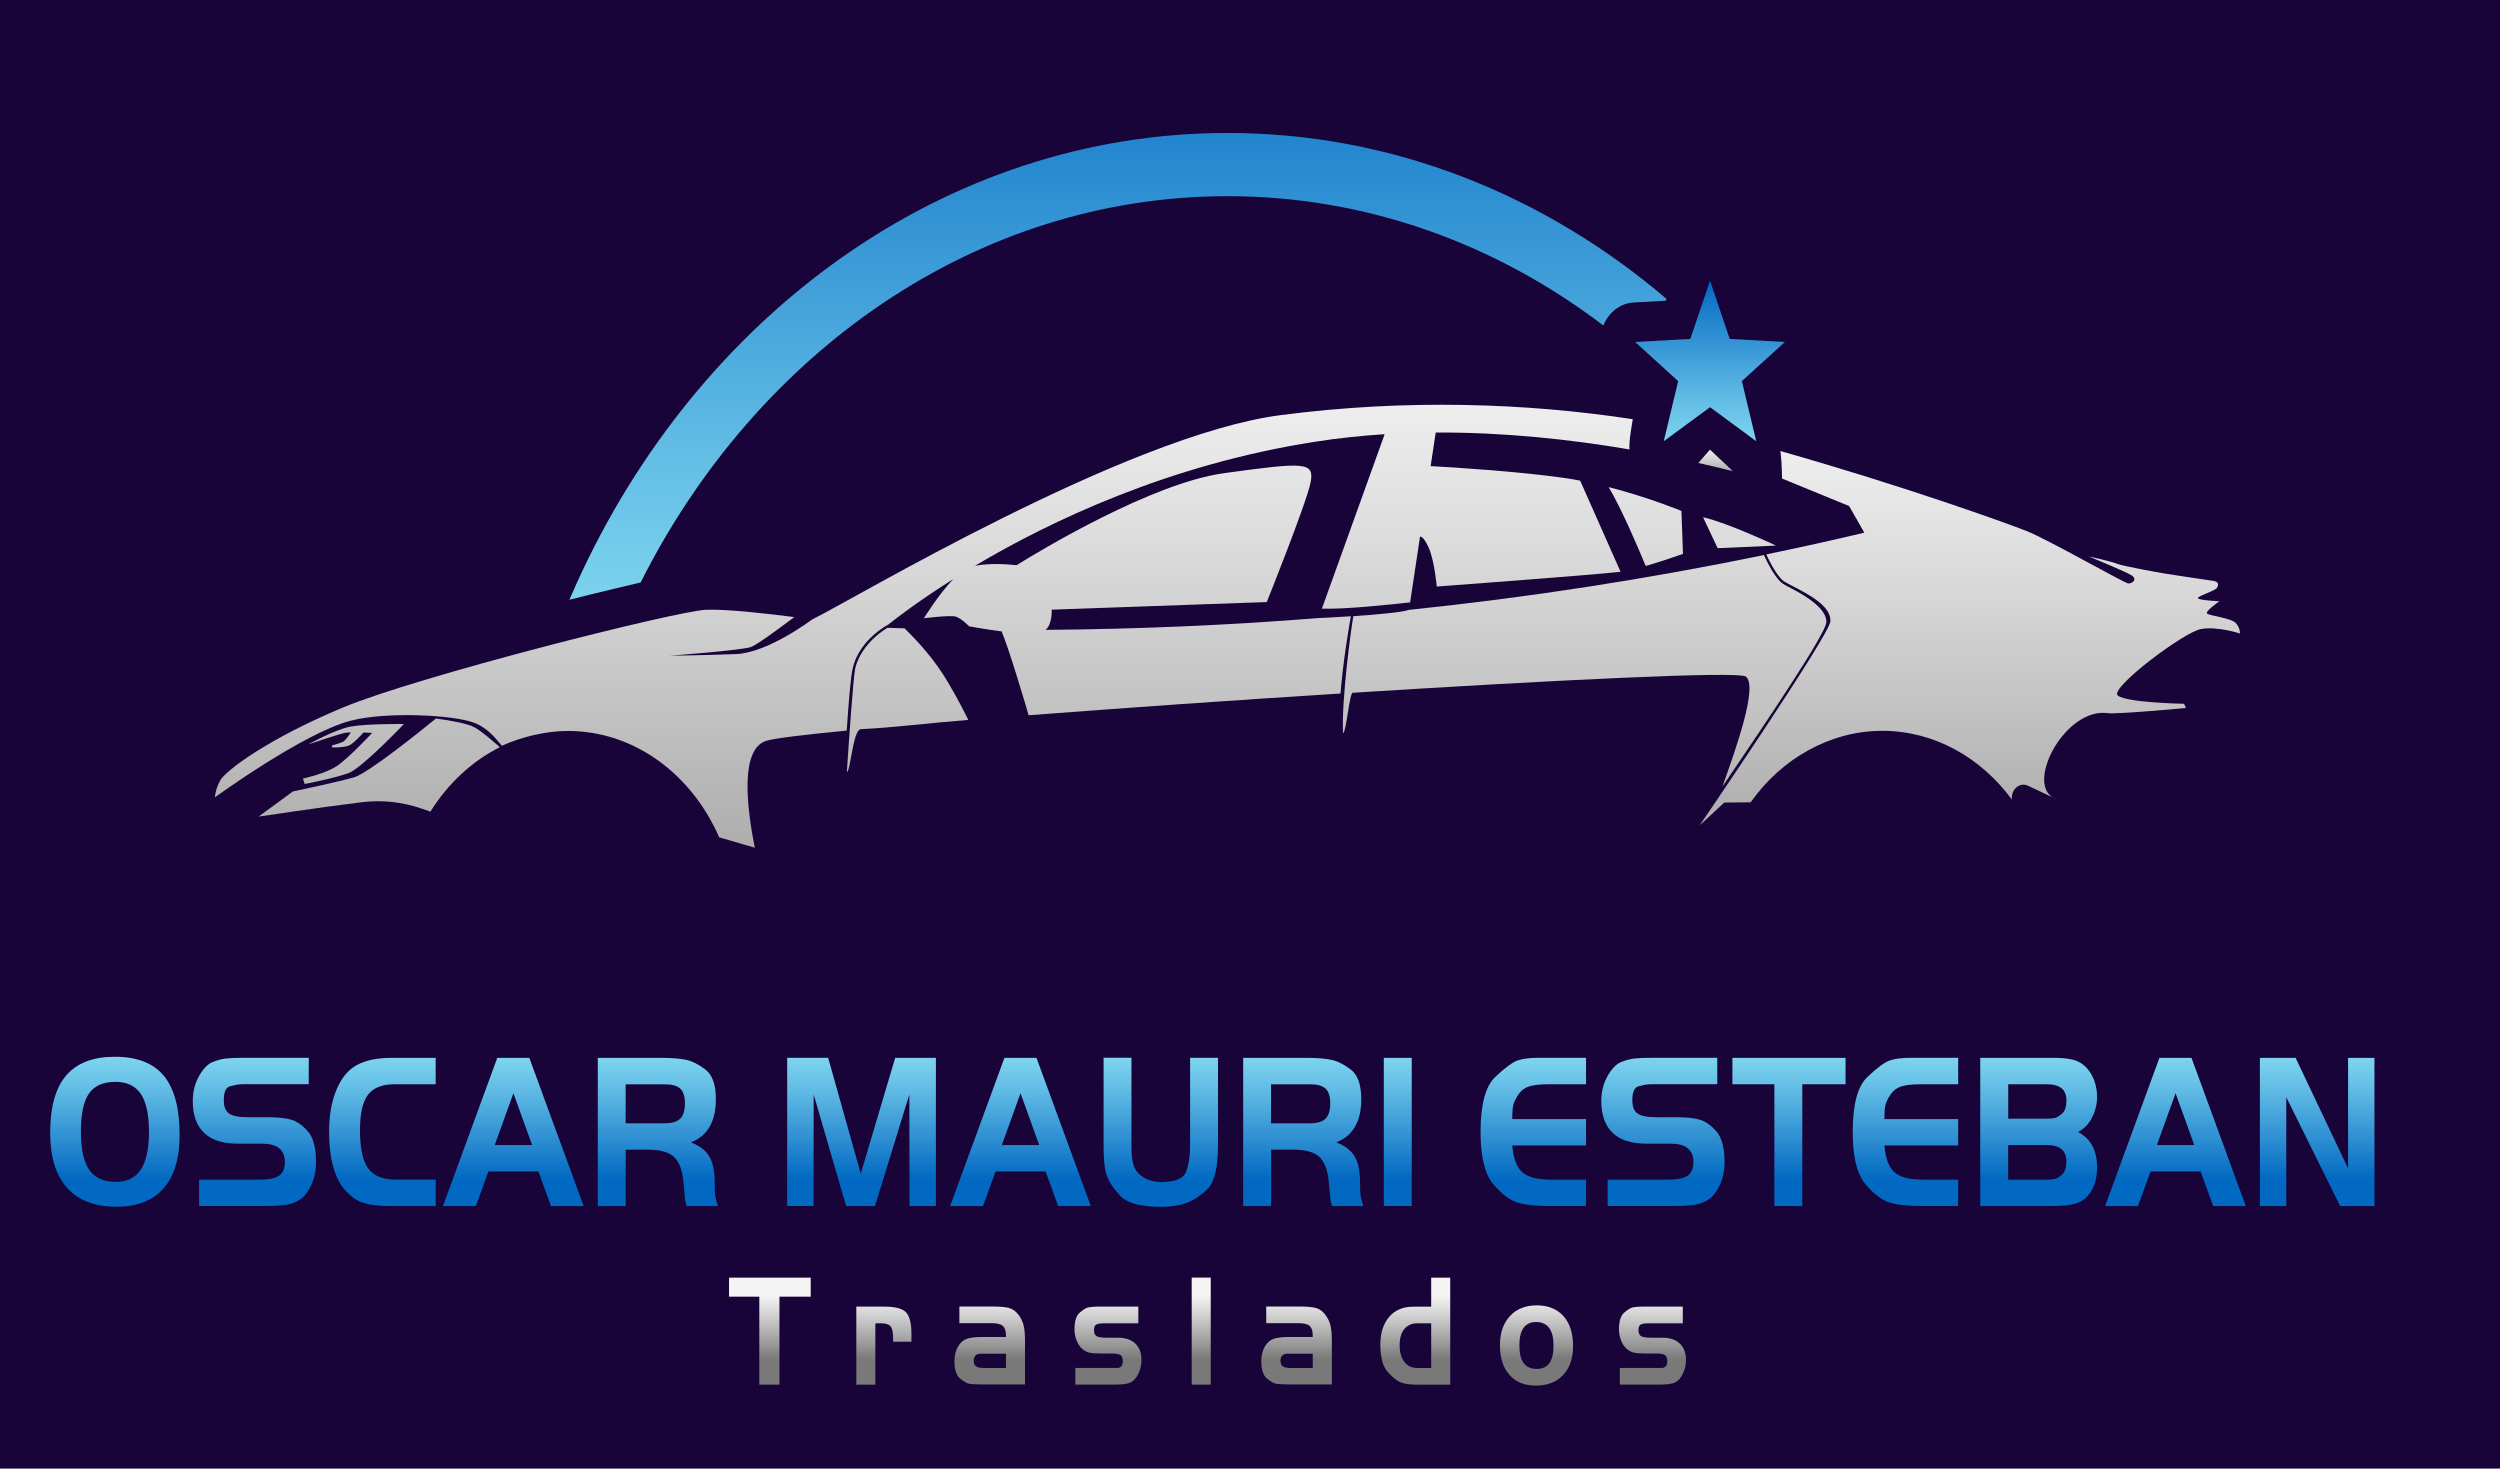 <svg xmlns="http://www.w3.org/2000/svg" xmlns:xlink="http://www.w3.org/1999/xlink" id="TEXTS" viewBox="0 0 404.61 237.68"><defs><style>.cls-1{fill:url(#Degradado_sin_nombre_2-18);}.cls-1,.cls-2,.cls-3,.cls-4,.cls-5,.cls-6,.cls-7,.cls-8,.cls-9,.cls-10,.cls-11,.cls-12,.cls-13,.cls-14,.cls-15,.cls-16,.cls-17,.cls-18,.cls-19,.cls-20,.cls-21,.cls-22,.cls-23,.cls-24,.cls-25,.cls-26,.cls-27,.cls-28,.cls-29,.cls-30,.cls-31,.cls-32,.cls-33,.cls-34,.cls-35,.cls-36,.cls-37,.cls-38,.cls-39{stroke-width:0px;}.cls-2{fill:url(#Degradado_sin_nombre_2-6);}.cls-3{fill:url(#Degradado_sin_nombre_9-13);}.cls-4{fill:url(#Degradado_sin_nombre_2-4);}.cls-5{fill:url(#Degradado_sin_nombre_2-19);}.cls-6{fill:url(#Degradado_sin_nombre_9-12);}.cls-7{fill:url(#Degradado_sin_nombre_2-8);}.cls-8{fill:url(#Degradado_sin_nombre_2-7);}.cls-9{fill:url(#Degradado_sin_nombre_2-2);}.cls-10{fill:url(#Degradado_sin_nombre_2-14);}.cls-11{fill:url(#Degradado_sin_nombre_2-5);}.cls-12{fill:url(#Degradado_sin_nombre_9-18);}.cls-13{fill:url(#Degradado_sin_nombre_2-3);}.cls-14{fill:url(#Degradado_sin_nombre_9-9);}.cls-15{fill:url(#Degradado_sin_nombre_9-10);}.cls-16{fill:url(#Degradado_sin_nombre_2-11);}.cls-17{fill:url(#Degradado_sin_nombre_9-11);}.cls-18{fill:url(#Degradado_sin_nombre_9-5);}.cls-19{fill:url(#Degradado_sin_nombre_9-6);}.cls-20{fill:url(#Degradado_sin_nombre_9-15);}.cls-21{fill:url(#Degradado_sin_nombre_2-9);}.cls-22{fill:url(#Degradado_sin_nombre_9);}.cls-23{fill:url(#Degradado_sin_nombre_9-7);}.cls-24{fill:url(#Degradado_sin_nombre_9-19);}.cls-25{fill:url(#Degradado_sin_nombre_2-10);}.cls-26{fill:url(#Degradado_sin_nombre_2-13);}.cls-27{fill:url(#Degradado_sin_nombre_9-4);}.cls-28{fill:url(#Degradado_sin_nombre_9-3);}.cls-29{fill:url(#Degradado_sin_nombre_2-15);}.cls-30{fill:url(#Degradado_sin_nombre_9-17);}.cls-31{fill:url(#Degradado_sin_nombre_9-16);}.cls-32{fill:#19043a;}.cls-33{fill:url(#Degradado_sin_nombre_2-12);}.cls-34{fill:url(#Degradado_sin_nombre_2);}.cls-35{fill:url(#Degradado_sin_nombre_9-2);}.cls-36{fill:url(#Degradado_sin_nombre_2-16);}.cls-37{fill:url(#Degradado_sin_nombre_9-14);}.cls-38{fill:url(#Degradado_sin_nombre_2-17);}.cls-39{fill:url(#Degradado_sin_nombre_9-8);}</style><linearGradient id="Degradado_sin_nombre_9" x1="57.21" y1="57.96" x2="57.21" y2="190.4" gradientUnits="userSpaceOnUse"><stop offset="0" stop-color="#f4f4f4"></stop><stop offset=".23" stop-color="#dbdbdb"></stop><stop offset=".72" stop-color="#9e9e9e"></stop><stop offset="1" stop-color="#797979"></stop></linearGradient><linearGradient id="Degradado_sin_nombre_9-2" x1="266.36" y1="57.96" x2="266.36" y2="190.4" xlink:href="#Degradado_sin_nombre_9"></linearGradient><linearGradient id="Degradado_sin_nombre_9-3" x1="281.53" y1="57.96" x2="281.53" y2="190.39" xlink:href="#Degradado_sin_nombre_9"></linearGradient><linearGradient id="Degradado_sin_nombre_9-4" x1="146.89" y1="57.96" x2="146.89" y2="190.4" xlink:href="#Degradado_sin_nombre_9"></linearGradient><linearGradient id="Degradado_sin_nombre_9-5" x1="256.46" y1="57.96" x2="256.46" y2="190.4" xlink:href="#Degradado_sin_nombre_9"></linearGradient><linearGradient id="Degradado_sin_nombre_9-6" x1="332.51" y1="57.92" x2="332.51" y2="190.43" xlink:href="#Degradado_sin_nombre_9"></linearGradient><linearGradient id="Degradado_sin_nombre_9-7" x1="61.37" y1="57.96" x2="61.37" y2="190.4" xlink:href="#Degradado_sin_nombre_9"></linearGradient><linearGradient id="Degradado_sin_nombre_9-8" x1="149.54" y1="57.97" x2="149.54" y2="190.38" xlink:href="#Degradado_sin_nombre_9"></linearGradient><linearGradient id="Degradado_sin_nombre_9-9" x1="277.66" y1="72.41" x2="277.66" y2="78.85" xlink:href="#Degradado_sin_nombre_9"></linearGradient><linearGradient id="Degradado_sin_nombre_9-10" x1="318.81" y1="66.65" x2="318.81" y2="178.53" xlink:href="#Degradado_sin_nombre_9"></linearGradient><linearGradient id="Degradado_sin_nombre_2" x1="180.93" y1="98.89" x2="180.93" y2="-2.89" gradientUnits="userSpaceOnUse"><stop offset="0" stop-color="#7ed4ef"></stop><stop offset=".23" stop-color="#65bfe6"></stop><stop offset=".71" stop-color="#288ad0"></stop><stop offset="1" stop-color="#0169c2"></stop></linearGradient><linearGradient id="Degradado_sin_nombre_2-2" x1="276.76" y1="71.41" x2="276.76" y2="45.43" xlink:href="#Degradado_sin_nombre_2"></linearGradient><linearGradient id="Degradado_sin_nombre_2-3" x1="196.2" y1="171.21" x2="196.2" y2="190.83" xlink:href="#Degradado_sin_nombre_2"></linearGradient><linearGradient id="Degradado_sin_nombre_2-4" x1="196.2" y1="171.21" x2="196.2" y2="190.83" xlink:href="#Degradado_sin_nombre_2"></linearGradient><linearGradient id="Degradado_sin_nombre_2-5" x1="196.2" y1="171.21" x2="196.2" y2="190.83" xlink:href="#Degradado_sin_nombre_2"></linearGradient><linearGradient id="Degradado_sin_nombre_2-6" x1="196.2" y1="171.21" x2="196.2" y2="190.83" xlink:href="#Degradado_sin_nombre_2"></linearGradient><linearGradient id="Degradado_sin_nombre_2-7" x1="196.2" y1="171.21" x2="196.2" y2="190.83" xlink:href="#Degradado_sin_nombre_2"></linearGradient><linearGradient id="Degradado_sin_nombre_2-8" x1="196.2" y1="171.21" x2="196.2" y2="190.83" xlink:href="#Degradado_sin_nombre_2"></linearGradient><linearGradient id="Degradado_sin_nombre_2-9" x1="196.2" y1="171.21" x2="196.2" y2="190.83" xlink:href="#Degradado_sin_nombre_2"></linearGradient><linearGradient id="Degradado_sin_nombre_2-10" x1="196.2" y1="171.21" x2="196.2" y2="190.83" xlink:href="#Degradado_sin_nombre_2"></linearGradient><linearGradient id="Degradado_sin_nombre_2-11" x1="196.2" y1="171.21" x2="196.2" y2="190.83" xlink:href="#Degradado_sin_nombre_2"></linearGradient><linearGradient id="Degradado_sin_nombre_2-12" x1="196.2" y1="171.21" x2="196.2" y2="190.83" xlink:href="#Degradado_sin_nombre_2"></linearGradient><linearGradient id="Degradado_sin_nombre_2-13" x1="196.2" y1="171.21" x2="196.2" y2="190.83" xlink:href="#Degradado_sin_nombre_2"></linearGradient><linearGradient id="Degradado_sin_nombre_2-14" x1="196.2" y1="171.21" x2="196.2" y2="190.83" xlink:href="#Degradado_sin_nombre_2"></linearGradient><linearGradient id="Degradado_sin_nombre_2-15" x1="196.2" y1="171.21" x2="196.2" y2="190.83" xlink:href="#Degradado_sin_nombre_2"></linearGradient><linearGradient id="Degradado_sin_nombre_2-16" x1="196.2" y1="171.21" x2="196.2" y2="190.83" xlink:href="#Degradado_sin_nombre_2"></linearGradient><linearGradient id="Degradado_sin_nombre_2-17" x1="196.2" y1="171.21" x2="196.2" y2="190.83" xlink:href="#Degradado_sin_nombre_2"></linearGradient><linearGradient id="Degradado_sin_nombre_2-18" x1="196.2" y1="171.21" x2="196.2" y2="190.83" xlink:href="#Degradado_sin_nombre_2"></linearGradient><linearGradient id="Degradado_sin_nombre_2-19" x1="196.2" y1="171.21" x2="196.2" y2="190.83" xlink:href="#Degradado_sin_nombre_2"></linearGradient><linearGradient id="Degradado_sin_nombre_9-11" x1="195.43" y1="209.67" x2="195.43" y2="220.01" xlink:href="#Degradado_sin_nombre_9"></linearGradient><linearGradient id="Degradado_sin_nombre_9-12" x1="195.43" y1="209.67" x2="195.43" y2="220.01" xlink:href="#Degradado_sin_nombre_9"></linearGradient><linearGradient id="Degradado_sin_nombre_9-13" x1="195.43" y1="209.67" x2="195.43" y2="220.01" xlink:href="#Degradado_sin_nombre_9"></linearGradient><linearGradient id="Degradado_sin_nombre_9-14" x1="195.43" y1="209.67" x2="195.43" y2="220.01" xlink:href="#Degradado_sin_nombre_9"></linearGradient><linearGradient id="Degradado_sin_nombre_9-15" x1="195.43" y1="209.67" x2="195.43" y2="220.01" xlink:href="#Degradado_sin_nombre_9"></linearGradient><linearGradient id="Degradado_sin_nombre_9-16" x1="195.43" y1="209.67" x2="195.43" y2="220.01" xlink:href="#Degradado_sin_nombre_9"></linearGradient><linearGradient id="Degradado_sin_nombre_9-17" x1="195.43" y1="209.67" x2="195.43" y2="220.01" xlink:href="#Degradado_sin_nombre_9"></linearGradient><linearGradient id="Degradado_sin_nombre_9-18" x1="195.43" y1="209.67" x2="195.43" y2="220.01" xlink:href="#Degradado_sin_nombre_9"></linearGradient><linearGradient id="Degradado_sin_nombre_9-19" x1="195.43" y1="209.67" x2="195.43" y2="220.01" xlink:href="#Degradado_sin_nombre_9"></linearGradient></defs><rect class="cls-32" x="-22.4" y="-5.51" width="440.73" height="245.88"></rect><path class="cls-22" d="M54.43,124.03c-1.88,1.22-5.4,1.98-5.4,1.98l.28.87s4.93-.94,7.12-1.77c2.19-.83,8.94-7.93,8.94-7.93,0,0-6.1-.07-8.66.42-2.56.49-6.84,2.89-6.84,2.89,0,0,4.9-1.67,5.95-1.88.23-.05.57-.07.96-.08-.29.46-.86,1.32-1.28,1.53-.59.28-1.79.59-1.79.59l.08.33s1.68.03,2.59-.28c.67-.23,1.87-1.5,2.45-2.15.79.03,1.4.07,1.4.07,0,0-3.92,4.21-5.8,5.42Z"></path><path class="cls-35" d="M260.34,78.82c2,3.31,4.74,9.72,6.01,12.78,2.93-.85,6.03-1.96,6.03-1.96l-.25-6.95s-5.27-2.18-11.79-3.86Z"></path><path class="cls-28" d="M275.63,83.71l2.36,5.01,9.43-.42s-7.68-3.65-11.79-4.59Z"></path><path class="cls-27" d="M138.41,108.19c-.31,1.34-1.05,12.08-1.35,16.75.61-.06.96-6.87,2.28-6.93,4.95-.23,10.83-.97,17.38-1.5-1.11-2.22-2.69-5.22-4.25-7.61-2.09-3.21-4.81-5.98-6.08-7.21-.92-.03-1.84-.05-2.77-.08-2.06,1.23-4.52,3.63-5.21,6.57Z"></path><path class="cls-18" d="M282.49,109.46c2.15,1.36-1.53,11.71-3.73,17.85,7.27-10.69,16.7-24.71,16.82-26.58.14-2.17-3.33-4.3-5.58-5.46-.6-.31-1.13-.58-1.44-.79-1.23-.81-2.58-3.57-3.08-4.65-19.03,3.92-38.17,6.87-57.43,8.87-1.2.42-5.42.78-9.02,1.02-.34,1.92-1.93,13.39-1.67,18.93.52-.03,1.04-6.5,1.56-6.53,33.01-2.08,62.22-3.5,63.58-2.64Z"></path><path class="cls-19" d="M332.21,129.06c.18.11.38.21.6.28l-.6-.28Z"></path><path class="cls-23" d="M76.76,117.7c-1.21-.66-4.4-1.17-6.21-1.41-1.89,1.54-10.87,8.82-13.24,9.51-2.66.78-9.9,2.29-9.9,2.29l-5.55,4.07s10.07-1.52,16.73-2.33c3.26-.39,6.56-.04,9.69,1.05l1.38.48c2.82-4.52,6.7-8.15,11.23-10.43-1.08-.97-2.96-2.6-4.13-3.24Z"></path><path class="cls-39" d="M264.26,67.84s-.73,3.93-.52,4.9c-9.53-1.62-20.29-2.79-31.38-2.74l-.82,5.44c3.75.2,13.96.84,21.48,1.89.91.13,1.81.28,2.72.46l6.54,14.75c-4.29.5-29.75,2.39-29.75,2.39,0,0-.36-4.17-1.29-6.25-.92-2.08-1.42-1.82-1.42-1.82l-1.6,10.63c-2.87.32-10.46,1.14-14.28,1.02l10.16-28.24c-3.76.24-7.54.64-11.31,1.23-23.62,3.68-42.8,12.83-55,20.07,1.81-.36,4.48-.36,6.72-.09,3.87-2.4,21.93-13.3,33.6-14.9,13.13-1.82,14.62-1.82,14.01,1.46-.62,3.26-7.1,19.4-7.1,19.4l-34.8,1.23c.01,1.42-.27,2.67-.99,3.27,14.78-.12,29.51-.74,44.16-1.91,0,0,2.38-.1,5.24-.29-.36,2.05-1.28,7.43-1.67,12.5-17.04,1.07-34.95,2.33-50.48,3.52-1.08-3.67-3.16-10.64-4.37-13.57-2.77-.35-5.27-.83-5.27-.83,0,0-1.25-1.3-2.17-1.57-.93-.26-5.14.27-5.14.27,0,0,2.39-3.89,4.76-6.34-5.48,3.44-9.08,6.22-10.51,7.35-2.01,1.1-4.93,3.53-5.76,7.03-.33,1.37-.67,5.42-.98,10.14-7.11.69-11.85,1.27-13.05,1.66-3.99,1.3-3.35,9.63-1.83,17.3l-5.77-1.69c-4.43-10.19-13.72-17.21-24.47-17.21-3.61,0-7.55.97-10.69,2.4-.81-.9-2.09-2.79-4.48-3.72-3.29-1.29-14.23-1.83-19.95-.35-7.67,1.97-22.01,12.41-22.01,12.41,0,0,0-1.15.84-2.71.83-1.56,7.59-6.68,19.79-11.79,12.21-5.1,54.01-15.64,58.82-15.85,3.35-.15,10.34.67,14.31,1.18-1.47,1.11-5.82,4.37-6.97,4.83-1.38.55-13.22,1.42-13.22,1.42,0,0,5.74-.06,10.85-.27,5.11-.22,12.24-5.6,12.24-5.6,6.11-2.92,50.82-29.81,75.79-33.06,20.34-2.66,39.85-1.96,57,.65Z"></path><path class="cls-14" d="M280.46,76.26c-1.77-.45-3.64-.9-5.6-1.33l1.89-2.16,3.71,3.49Z"></path><path class="cls-15" d="M362.52,102.53s-3.52-1.19-6.28-.73c-2.78.47-14.8,9.55-13.51,10.74,1.29,1.2,10.73,1.36,10.73,1.36l.33.68s-11.15,1.05-12.63.84c-6.85-.95-13.2,11.06-8.95,13.63l-4-1.89c-1.35-.63-2.79.63-2.59,2.25-5-6.79-12.54-11.13-20.99-11.13s-16.31,4.51-21.3,11.57l-4.26.04-3.98,3.68s21.01-30.77,21.15-33.01c.16-2.47-3.59-4.4-6.08-5.69-.6-.31-1.11-.58-1.41-.77-1.1-.72-2.37-3.25-2.89-4.37,5.3-1.1,10.59-2.26,15.87-3.52l-2.46-4.31-10.86-4.45s0-2.45-.26-4.45c20,5.68,36.44,11.6,39.83,12.94,3.56,1.41,15.82,8.44,16.47,8.49.65.05,1.52-.68.56-1.3-.93-.6-6.42-2.85-6.91-3.06.39.08,3.42.74,4.59,1.19,1.25.46,7.63,1.56,7.63,1.56,0,0,7.08,1.1,7.89,1.19.82.1.9.59.61,1.1-.27.52-3.05,1.3-3.1,1.68-.05.36,3.47.52,3.47.52,0,0-2.31,1.61-2,1.98.33.36,3.94.73,4.67,1.56.75.83.65,1.66.65,1.66Z"></path><path class="cls-34" d="M269.7,48.35l-.11.32-5.23.29c-2.12.13-3.99,1.57-4.87,3.71-17.38-13.21-38.31-20.92-60.82-20.92-40.67,0-76.22,25.22-94.99,62.52-.22.05-7.61,1.79-11.53,2.8.39-.88.77-1.78,1.17-2.65,19.57-43.23,59.45-72.9,105.35-72.9,26.63,0,51.24,9.99,71.02,26.83Z"></path><polygon class="cls-9" points="276.76 45.43 279.94 54.85 288.87 55.35 281.91 61.68 284.24 71.41 276.76 65.9 269.27 71.41 271.6 61.68 264.64 55.35 273.57 54.85 276.76 45.43"></polygon><path class="cls-13" d="M18.59,171.03c3.59,0,6.23,1.03,7.93,3.09,1.7,2.06,2.55,5.25,2.55,9.59,0,3.78-.87,6.66-2.61,8.63s-4.28,2.96-7.61,2.96c-3.5,0-6.17-1.02-7.99-3.05-1.83-2.03-2.74-5.01-2.74-8.94,0-4.14.86-7.22,2.59-9.25,1.73-2.02,4.36-3.03,7.88-3.03ZM18.69,175.09c-1.97,0-3.4.63-4.28,1.88s-1.32,3.31-1.32,6.16.45,4.89,1.34,6.19,2.31,1.96,4.27,1.96c1.85,0,3.21-.66,4.09-1.99.88-1.33,1.32-3.37,1.32-6.12s-.44-4.82-1.32-6.12c-.88-1.3-2.24-1.96-4.09-1.96Z"></path><path class="cls-4" d="M32.22,195.19v-4.27h9.68c1.55,0,2.64-.21,3.26-.64.63-.42.94-1.16.94-2.2,0-1.99-1.22-2.98-3.66-2.98h-3.92c-2.46,0-4.3-.59-5.51-1.77-1.21-1.18-1.81-2.89-1.81-5.14,0-1.5.34-2.85,1.02-4.05.68-1.19,1.41-1.95,2.2-2.26.79-.31,1.51-.5,2.17-.57.66-.07,1.61-.11,2.87-.11h10.51v4.27h-9.49c-.98,0-1.6.01-1.86.04-.27.02-.73.12-1.4.3-.67.18-1,.93-1,2.26,0,1.02.28,1.74.84,2.14.56.4,1.58.61,3.04.61h3.41c1.59,0,2.84.15,3.74.43.9.29,1.78.93,2.63,1.93.85,1,1.27,2.65,1.27,4.96,0,1.28-.24,2.46-.73,3.55s-1.07,1.88-1.73,2.35-1.41.78-2.23.92c-.82.14-2,.22-3.55.22h-10.67Z"></path><path class="cls-11" d="M70.52,190.92v4.27h-7.39c-1.83,0-3.25-.17-4.28-.5-1.03-.33-1.98-.98-2.87-1.92-.88-.95-1.56-2.22-2.02-3.83-.47-1.61-.7-3.51-.7-5.72,0-2.68.4-4.98,1.21-6.89.81-1.91,1.92-3.24,3.34-3.99,1.42-.75,3.26-1.13,5.51-1.13h7.19v4.27h-6.65c-2.02,0-3.45.57-4.31,1.71-.86,1.14-1.29,3.04-1.29,5.7,0,2.9.43,4.97,1.31,6.19.87,1.22,2.36,1.83,4.46,1.83h6.49Z"></path><path class="cls-2" d="M71.69,195.19l8.79-23.98h5.19l8.79,23.98h-5.28l-2.04-5.6h-8.09l-2.04,5.6h-5.32ZM83.09,176.95l-3.02,8.37h6.05l-3.02-8.37Z"></path><path class="cls-8" d="M101.27,186.07v9.12h-4.52v-23.98h10.38c1.61,0,2.92.11,3.92.32s2.05.75,3.15,1.6c1.1.85,1.66,2.44,1.66,4.76,0,3.61-1.35,5.95-4.04,7,1.38.53,2.37,1.28,2.96,2.25.59.97.89,2.44.89,4.41,0,.99.03,1.65.08,1.98.05.34.2.89.43,1.66h-5.06c-.13-.48-.21-.83-.24-1.04-.03-.22-.13-1.21-.29-2.99s-.65-3.07-1.46-3.88c-.82-.8-2.22-1.21-4.22-1.21h-3.63ZM101.27,181.8h6.34c1.15,0,1.97-.25,2.48-.75.51-.5.76-1.34.76-2.51,0-1.1-.25-1.88-.75-2.35-.5-.47-1.33-.7-2.5-.7h-6.34v6.32Z"></path><path class="cls-7" d="M134.03,171.21l5.28,18.74,5.57-18.74h6.59v23.98h-4.27l-.03-18.04-5.56,18.04h-4.67l-5.25-18.04-.02,18.03h-4.27v-23.98h6.62Z"></path><path class="cls-21" d="M153.77,195.19l8.79-23.98h5.19l8.79,23.98h-5.28l-2.04-5.6h-8.09l-2.04,5.6h-5.32ZM165.16,176.95l-3.02,8.37h6.05l-3.02-8.37Z"></path><path class="cls-25" d="M183.12,171.21v14.33c0,1.2.08,2.12.25,2.76s.47,1.19.91,1.63c.44.44.97.78,1.61,1.02.64.24,1.31.36,2.01.36,2.27,0,3.62-.56,4.06-1.67.43-1.11.65-2.48.65-4.11v-14.33h4.52v14.11c0,3.69-.59,6.09-1.78,7.2-1.19,1.11-2.35,1.86-3.47,2.24-1.13.38-2.46.57-4.01.57-3.35,0-5.6-.65-6.73-1.94-1.14-1.29-1.84-2.44-2.12-3.45-.28-1-.41-2.43-.41-4.27v-14.47h4.52Z"></path><path class="cls-16" d="M205.72,186.07v9.12h-4.52v-23.98h10.38c1.61,0,2.92.11,3.92.32,1,.22,2.05.75,3.15,1.6,1.1.85,1.66,2.44,1.66,4.76,0,3.61-1.35,5.95-4.04,7,1.38.53,2.37,1.28,2.96,2.25.59.97.89,2.44.89,4.41,0,.99.03,1.65.08,1.98.05.34.2.89.43,1.66h-5.06c-.13-.48-.21-.83-.24-1.04-.03-.22-.13-1.21-.29-2.99s-.65-3.07-1.46-3.88c-.82-.8-2.22-1.21-4.22-1.21h-3.63ZM205.72,181.8h6.33c1.15,0,1.97-.25,2.48-.75.51-.5.76-1.34.76-2.51,0-1.1-.25-1.88-.75-2.35-.5-.47-1.33-.7-2.5-.7h-6.33v6.32Z"></path><path class="cls-33" d="M223.96,195.19v-23.98h4.52v23.98h-4.52Z"></path><path class="cls-26" d="M256.69,171.21v4.27h-5.89c-1.53,0-2.65.12-3.36.36s-1.27.67-1.69,1.29c-.41.62-.68,1.16-.81,1.62-.13.46-.19,1.25-.19,2.37h11.94v4.27h-11.94c.17,2.07.71,3.51,1.61,4.32.9.81,2.45,1.21,4.63,1.21h5.7v4.27h-5.89c-2.29,0-4.05-.19-5.27-.58s-2.51-1.38-3.87-2.98c-1.36-1.61-2.04-4.41-2.04-8.42,0-4.43.79-7.4,2.37-8.9s2.79-2.39,3.63-2.68c.84-.29,1.98-.43,3.42-.43h7.64Z"></path><path class="cls-10" d="M260.19,195.19v-4.27h9.68c1.55,0,2.64-.21,3.26-.64s.94-1.16.94-2.2c0-1.99-1.22-2.98-3.66-2.98h-3.92c-2.46,0-4.3-.59-5.51-1.77-1.21-1.18-1.82-2.89-1.82-5.14,0-1.5.34-2.85,1.02-4.05.68-1.19,1.41-1.95,2.2-2.26s1.51-.5,2.17-.57c.66-.07,1.61-.11,2.87-.11h10.51v4.27h-9.49c-.98,0-1.6.01-1.86.04-.27.02-.73.12-1.4.3-.67.18-1,.93-1,2.26,0,1.02.28,1.74.84,2.14s1.58.61,3.04.61h3.41c1.59,0,2.84.15,3.74.43.9.29,1.78.93,2.63,1.93.85,1,1.27,2.65,1.27,4.96,0,1.28-.24,2.46-.73,3.55s-1.07,1.88-1.74,2.35c-.67.47-1.41.78-2.23.92-.82.14-2,.22-3.55.22h-10.67Z"></path><path class="cls-29" d="M287.16,175.48h-6.78v-4.27h18.31v4.27h-7v19.71h-4.52v-19.71Z"></path><path class="cls-36" d="M316.92,171.21v4.27h-5.89c-1.53,0-2.65.12-3.36.36s-1.27.67-1.69,1.29c-.41.62-.68,1.16-.81,1.62-.13.46-.19,1.25-.19,2.37h11.94v4.27h-11.94c.17,2.07.71,3.51,1.61,4.32.9.81,2.45,1.21,4.63,1.21h5.7v4.27h-5.89c-2.29,0-4.05-.19-5.27-.58s-2.51-1.38-3.87-2.98c-1.36-1.61-2.04-4.41-2.04-8.42,0-4.43.79-7.4,2.37-8.9s2.79-2.39,3.63-2.68c.84-.29,1.98-.43,3.42-.43h7.64Z"></path><path class="cls-38" d="M320.49,195.19v-23.98h12c1.95,0,3.35.26,4.2.79s1.51,1.29,1.99,2.28.72,2.08.72,3.25-.29,2.36-.86,3.43c-.57,1.07-1.32,1.81-2.23,2.24,2.06,1.08,3.09,2.99,3.09,5.73,0,1.39-.27,2.59-.8,3.58-.53,1-1.26,1.69-2.18,2.09-.92.4-2.32.59-4.19.59h-11.75ZM325.01,181.05h6.17c.64,0,1.11-.04,1.41-.11.3-.07.68-.31,1.15-.72.47-.41.7-1.11.7-2.12,0-1.75-1.05-2.62-3.16-2.62h-6.26v5.57ZM325.01,190.92h6.14c.66,0,1.13-.04,1.43-.11.3-.07.68-.31,1.15-.72.47-.41.7-1.12.7-2.13,0-1.76-1.06-2.64-3.18-2.64h-6.24v5.6Z"></path><path class="cls-1" d="M340.7,195.19l8.79-23.98h5.19l8.79,23.98h-5.28l-2.04-5.6h-8.09l-2.04,5.6h-5.32ZM352.1,176.95l-3.02,8.37h6.05l-3.02-8.37Z"></path><path class="cls-5" d="M370.02,177.6v17.59h-4.27v-23.98h5.78l8.49,17.88v-17.88h4.27v23.98h-5.55l-8.71-17.59Z"></path><path class="cls-17" d="M122.89,209.86h-4.9v-3.08h13.22v3.08h-5.06v14.23h-3.26v-14.23Z"></path><path class="cls-6" d="M138.59,211.47h4.55c1.72,0,2.87.3,3.47.9.6.6.9,1.78.9,3.54v1.24h-2.97v-.67c0-.89-.14-1.5-.41-1.82-.28-.33-.8-.49-1.56-.49h-.9v9.93h-3.08v-12.62Z"></path><path class="cls-3" d="M162.81,216.39v-.21c0-.77-.17-1.3-.51-1.59-.34-.29-.95-.44-1.84-.44h-5.19v-2.7h5.19c1.39,0,2.37.09,2.92.26.55.17,1.03.53,1.44,1.06.41.54.69,1.11.84,1.72.15.61.23,1.44.23,2.48v7.1h-6.48c-1.26,0-2.09-.04-2.49-.1-.41-.07-.92-.36-1.53-.86-.61-.5-.92-1.44-.92-2.81,0-.88.18-1.66.55-2.31.37-.66.84-1.09,1.42-1.3.58-.21,1.45-.31,2.6-.31h3.77ZM162.81,219.09h-4.07c-.77,0-1.15.39-1.15,1.18,0,.4.13.69.38.87.25.17.68.26,1.28.26h3.56v-2.31Z"></path><path class="cls-37" d="M184.23,211.47v2.7h-5.47c-.69,0-1.15.07-1.37.22-.22.15-.33.44-.33.88,0,.48.13.8.4.97.27.17.8.26,1.6.26h1.82c1.23,0,2.18.31,2.85.94.67.62,1.01,1.52,1.01,2.68,0,.8-.17,1.54-.51,2.22s-.74,1.15-1.22,1.39-1.34.36-2.6.36h-6.37v-2.7h6.92c.51-.09.76-.45.76-1.07,0-.5-.13-.84-.38-1.01s-.75-.25-1.48-.25h-1.88c-.74,0-1.31-.05-1.71-.15-.41-.1-.79-.31-1.15-.63-.36-.32-.65-.76-.88-1.33s-.34-1.17-.34-1.81c0-1.31.28-2.2.84-2.69.56-.48,1.02-.77,1.38-.85s.88-.13,1.55-.13h6.57Z"></path><path class="cls-20" d="M195.95,224.09h-3.08v-17.32h3.08v17.32Z"></path><path class="cls-31" d="M212.46,216.39v-.21c0-.77-.17-1.3-.5-1.59-.34-.29-.95-.44-1.84-.44h-5.19v-2.7h5.19c1.39,0,2.37.09,2.92.26.55.17,1.03.53,1.44,1.06.41.54.69,1.11.84,1.72s.23,1.44.23,2.48v7.1h-6.48c-1.26,0-2.09-.04-2.49-.1-.41-.07-.92-.36-1.53-.86-.61-.5-.92-1.44-.92-2.81,0-.88.18-1.66.55-2.31.37-.66.84-1.09,1.42-1.3s1.45-.31,2.6-.31h3.77ZM212.46,219.09h-4.07c-.77,0-1.15.39-1.15,1.18,0,.4.13.69.38.87.25.17.68.26,1.28.26h3.56v-2.31Z"></path><path class="cls-30" d="M231.63,211.47v-4.69h3.08v17.32h-5.31c-1.12,0-1.99-.11-2.62-.34-.63-.22-1.35-.79-2.16-1.68s-1.22-2.38-1.22-4.43c0-1.9.47-3.4,1.42-4.51.95-1.11,2.25-1.66,3.91-1.66h2.9ZM231.63,221.4v-7.23h-2.23c-.9,0-1.61.31-2.12.93s-.76,1.5-.76,2.62.26,2.06.77,2.71c.51.65,1.21.97,2.1.97h2.23Z"></path><path class="cls-12" d="M248.66,211.26c1.87,0,3.33.58,4.37,1.74s1.56,2.79,1.56,4.9c0,1.95-.54,3.5-1.61,4.64s-2.54,1.71-4.41,1.71-3.23-.57-4.26-1.72-1.55-2.74-1.55-4.78.53-3.56,1.6-4.73c1.07-1.17,2.5-1.75,4.31-1.75ZM248.61,213.96c-1.81,0-2.71,1.27-2.71,3.81s.93,3.78,2.8,3.78,2.73-1.26,2.73-3.78-.94-3.81-2.83-3.81Z"></path><path class="cls-24" d="M272.35,211.47v2.7h-5.47c-.69,0-1.15.07-1.37.22-.22.15-.33.44-.33.88,0,.48.13.8.4.97.27.17.8.26,1.6.26h1.82c1.23,0,2.18.31,2.85.94.67.62,1.01,1.52,1.01,2.68,0,.8-.17,1.54-.51,2.22s-.74,1.15-1.22,1.39c-.48.24-1.34.36-2.6.36h-6.37v-2.7h6.92c.51-.09.76-.45.76-1.07,0-.5-.13-.84-.38-1.01s-.75-.25-1.48-.25h-1.88c-.74,0-1.31-.05-1.71-.15-.41-.1-.79-.31-1.15-.63-.36-.32-.66-.76-.88-1.33s-.34-1.17-.34-1.81c0-1.31.28-2.2.84-2.69.56-.48,1.02-.77,1.38-.85s.88-.13,1.55-.13h6.57Z"></path></svg>
